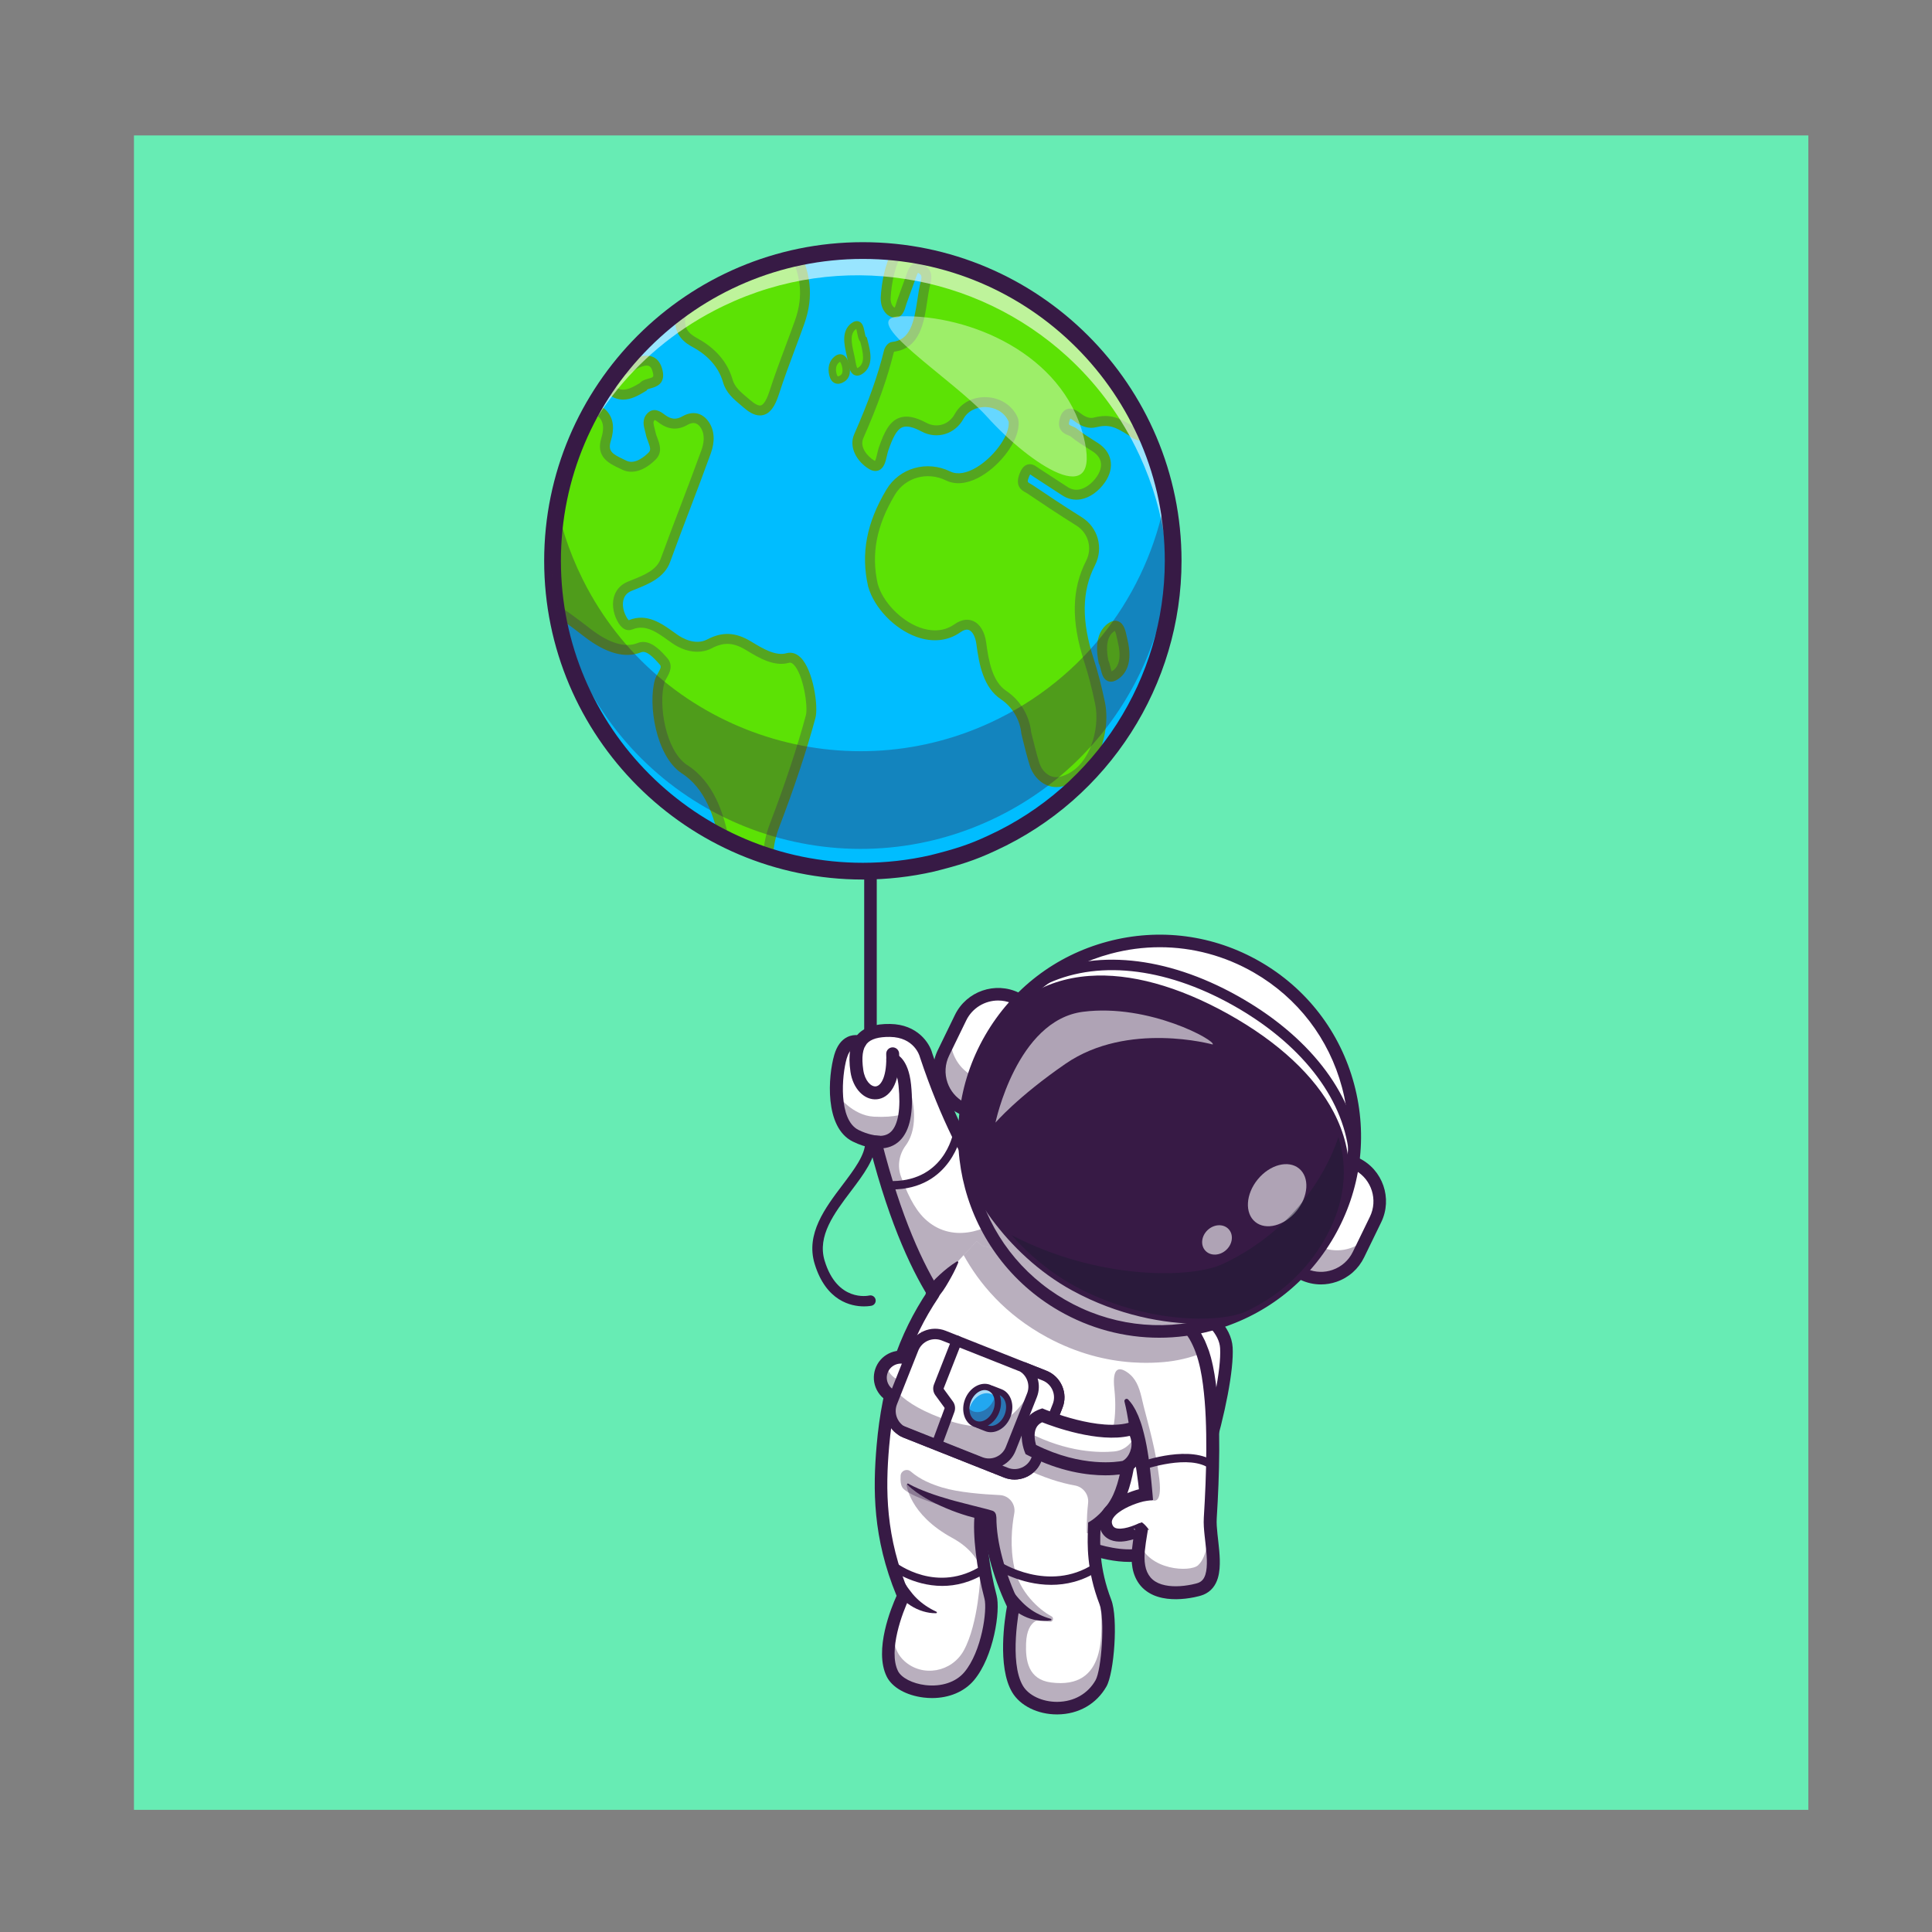 <svg width="375" height="375" viewBox="0 0 375 375" fill="none" xmlns="http://www.w3.org/2000/svg">
<rect x="0" y="0" width="375" height="375" fill="#808080" stroke="none"/>
<path d="M26 351.287L350.999 351.287L350.999 26.288L26 26.288L26 351.287Z" fill="#67ECB4"/>
<path d="M168.959 215.453C168.286 215.453 167.74 214.907 167.74 214.234V139.968C167.74 139.295 168.286 138.749 168.959 138.749C169.632 138.749 170.178 139.295 170.178 139.968V214.234C170.178 214.907 169.632 215.453 168.959 215.453Z" fill="#371A45"/>
<path d="M221.372 81.971C221.644 82.516 221.909 83.064 222.163 83.613C235.777 113.055 223.59 148.178 194.369 162.757C165.151 177.335 129.757 165.951 114.42 137.368C114.134 136.835 113.856 136.294 113.584 135.749C110.183 128.933 108.197 121.784 107.511 114.629C105.227 90.831 117.343 67.001 139.759 55.388C140.032 55.244 140.31 55.105 140.589 54.966C140.868 54.827 141.15 54.687 141.431 54.554C164.195 43.629 190.515 48.283 208.15 64.418C213.454 69.268 217.971 75.155 221.372 81.971Z" fill="#00BDFF"/>
<mask id="mask0_73_1917" style="mask-type:luminance" maskUnits="userSpaceOnUse" x="107" y="48" width="121" height="122">
<path d="M167.48 169.093C200.744 169.093 227.711 142.126 227.711 108.862C227.711 75.597 200.744 48.631 167.48 48.631C134.215 48.631 107.249 75.597 107.249 108.862C107.249 142.126 134.215 169.093 167.48 169.093Z" fill="white"/>
</mask>
<g mask="url(#mask0_73_1917)">
<path d="M199.203 142.317C198.923 139.345 197.264 136.558 194.795 134.914C191.626 132.804 190.905 128.182 190.466 124.865C190.112 122.191 188.429 120.111 185.82 121.955C179.827 126.193 171.135 119.746 169.43 113.564C167.941 106.949 169.512 101.163 172.871 95.539C175.203 91.635 180.107 90.46 184.045 92.388C188.686 94.659 195.921 87.632 196.676 83.042C196.762 82.519 196.818 81.811 196.633 81.394C194.755 77.174 188.322 76.902 186.171 80.818C184.779 83.353 181.9 84.275 179.329 82.905C174.603 80.385 173.115 82.489 171.507 87.128C170.989 88.623 170.982 91.327 169.129 90.178C167.307 89.049 165.746 86.795 166.693 84.65C169.001 79.418 171.149 73.864 172.528 68.226C172.618 67.858 172.986 67.359 173.24 67.333C179.107 66.718 178.492 59.153 179.642 54.936C180.048 53.45 179.738 52.77 178.779 52.182C177.8 51.582 177.345 52.263 176.966 53.308C176.331 55.061 175.707 56.822 175.061 58.568C174.73 59.464 174.61 60.827 173.612 60.679C172.444 60.507 171.844 59.084 171.912 57.791C172.108 54.089 173.089 49.955 175.343 46.96C177.05 44.692 180.345 43.053 182.961 44.794C186.211 46.956 188.743 46.737 192.3 44.91C193.794 44.142 195.401 43.312 196.982 42.835C199.652 42.03 201.56 39.881 202.234 37.166C202.951 34.459 205.13 32.508 207.847 31.992C209.56 31.666 210.666 30.719 211.166 28.654C212.055 24.979 214.956 22.205 218.454 21.024C223.654 19.269 227.948 19.559 231.717 23.442C232.746 24.502 233.818 24.09 234.823 23.873C237.453 23.308 240.261 22.876 242.757 22.254C244.649 21.782 247.365 22.678 248.588 24.194C249.412 25.216 250.37 25.33 251.315 25.195C252.614 25.009 254.012 24.984 255.24 24.842C258.204 24.5 259.466 25.109 261.026 27.78C261.644 30.399 259.902 33.898 257.449 34.534C256.737 34.719 255.875 34.84 255.057 34.853C252.762 34.891 252.382 36.334 253.15 39.233C254.8 45.454 252.737 54.614 246.101 56.922C244.492 57.481 243.6 58.113 244.352 60.669C244.745 62.007 244.968 63.588 244.309 64.971C242.797 68.141 241.983 71.718 242.961 75.126C243.729 77.805 241.156 79.828 238.744 78.412C236.124 76.875 233.567 75.122 231.131 73.271C229.248 71.84 228.174 72.29 227.376 74.805C226.688 76.973 225.549 79.174 225.023 81.269C224.353 83.938 222.114 85.783 219.663 83.736C216.864 81.954 215.361 81.275 212.473 82.003C211.451 82.261 210.303 81.864 209.314 81.113C208.309 80.35 207.144 79.504 206.616 81.572C206.118 83.519 207.728 83.397 208.452 83.989C209.765 85.064 211.199 85.914 212.574 86.79C214.99 88.328 215.26 90.766 213.689 93.051C212.156 95.279 209.271 97.117 206.6 95.272C204.801 94.13 203.033 92.932 201.241 91.787C200.392 91.244 199.592 90.282 198.816 92.24C197.993 94.315 199.185 94.469 199.972 95.001C203.105 97.119 206.251 99.208 209.456 101.211C212.213 102.935 213.136 106.436 211.674 109.293C208.656 115.187 209.218 121.562 211.368 128.184C212.247 130.893 212.906 133.57 213.498 136.37C214.706 141.924 212.096 150.212 205.959 151.709C203.516 152.255 201.5 150.553 200.797 148.31C200.191 146.376 199.706 144.312 199.203 142.317Z" fill="#5CE205"/>
<path d="M83.653 104.271C81.093 99.004 81.484 94.88 87.357 92.612C96.033 88.842 104.598 84.816 113.034 80.566C114.457 79.849 115.916 78.986 117.182 80.553C118.252 81.878 118.179 83.548 117.635 85.314C116.669 88.447 118.995 89.231 121.185 90.294C123.029 91.189 125.058 90.039 126.576 88.517C127.91 87.179 126.547 85.518 126.276 84.034C126.086 82.995 125.489 81.888 126.281 80.973C127.099 80.028 127.937 80.922 128.638 81.407C130.041 82.378 131.379 82.53 132.937 81.644C134.301 80.868 135.762 80.912 136.808 82.484C137.843 84.041 137.682 85.95 137.057 87.684C134.511 94.74 131.647 101.897 129.158 108.762C128.089 111.709 124.81 112.717 122.196 113.807C119.572 114.901 119.507 117.818 120.642 120.019C121.11 120.927 121.63 121.586 122.463 121.25C125.777 119.911 128.547 122.33 130.992 124.033C132.869 125.34 135.445 126.156 137.697 124.978C140.39 123.57 142.602 123.724 145.259 125.324C147.342 126.578 150.278 128.46 152.876 127.723C156.264 126.764 158.03 136.569 157.349 139.097C155.483 146.017 152.944 153.416 150.336 160.22C148.92 163.918 148.687 167.65 149.899 171.278C150.506 173.094 150.988 175.226 151.436 177.237C151.713 178.482 152.611 179.999 151.943 180.969C151.111 182.178 149.868 180.911 148.903 180.337C145.642 178.38 143.601 174.709 142.644 171.154C141.933 168.516 141.104 165.807 140.559 163.154C139.475 157.873 137.6 152.275 132.727 149.212C128.317 146.177 126.707 136.879 128.042 132.212C128.391 130.991 129.969 129.686 128.756 128.318C127.492 126.893 125.802 125.036 124.091 125.715C120.586 127.106 116.734 124.915 114.026 122.827C111.387 120.792 108.72 118.743 105.78 117.121C101.458 114.776 100.25 109.694 98.759 105.53C97.494 101.994 92.332 98.045 88.55 98.53C85.782 98.884 84.885 102.042 83.653 104.271Z" fill="#5CE205"/>
<path d="M142.327 50.436C143.414 49.84 144.571 49.203 145.594 48.661C147.784 47.504 151.572 44.248 153.567 47.742C156.422 52.743 157.034 57.405 155.209 62.533C153.655 66.898 151.764 71.588 150.279 76.206C149.034 80.077 147.49 80.564 144.969 78.376C143.517 77.116 141.843 75.962 141.268 73.941C140.324 70.626 137.898 68.142 134.946 66.538C133.31 65.65 131.557 64.327 132.119 61.282C132.604 58.651 133.178 55.345 135.813 54.006C137.954 52.918 140.157 51.648 142.332 50.456C142.33 50.449 142.328 50.442 142.327 50.436Z" fill="#5CE205"/>
<path d="M124.815 75.1C122.949 76.24 121.345 77.047 119.616 76.325C118.886 76.021 118.275 75.426 118.131 74.534C117.932 73.309 118.907 73.075 119.55 72.691C120.631 72.046 121.752 71.512 122.849 70.895C124.8 69.798 127.022 69.211 127.67 72.146C128.266 74.848 125.507 74.023 124.815 75.1Z" fill="#5CE205"/>
<path d="M214.19 128.44C213.753 126.155 213.567 123.179 215.73 121.731C217.348 120.647 217.575 123.027 217.896 124.346C218.45 126.613 218.675 129.596 216.421 131.057C214.614 132.228 214.819 129.62 214.19 128.44Z" fill="#5CE205"/>
<path d="M167.618 65.937C168.118 67.856 169.003 70.719 166.921 72.009C165.613 72.819 165.427 70.732 165.22 69.638C164.852 67.696 163.779 64.765 165.681 63.326C167.32 62.086 166.86 65.408 167.618 65.937Z" fill="#5CE205"/>
<path d="M164.119 70.865C164.417 72.136 164.267 73.142 163.21 73.628C162.491 73.958 161.941 73.729 161.682 72.744C161.358 71.513 161.597 70.428 162.446 69.757C163.356 69.037 163.806 69.845 164.119 70.865Z" fill="#5CE205"/>
</g>
<mask id="mask1_73_1917" style="mask-type:luminance" maskUnits="userSpaceOnUse" x="107" y="48" width="121" height="122">
<path d="M167.48 169.093C200.744 169.093 227.711 142.126 227.711 108.862C227.711 75.597 200.744 48.631 167.48 48.631C134.215 48.631 107.249 75.597 107.249 108.862C107.249 142.126 134.215 169.093 167.48 169.093Z" fill="white"/>
</mask>
<g mask="url(#mask1_73_1917)">
<path d="M205.044 152.774C202.501 152.774 200.571 150.812 199.878 148.598C199.373 146.988 198.95 145.288 198.541 143.643L198.244 142.407C197.99 139.709 196.501 137.207 194.261 135.716C190.891 133.472 190.042 129.004 189.511 124.992C189.334 123.652 188.787 122.597 188.117 122.305C187.657 122.103 187.071 122.25 186.376 122.742C184.008 124.416 181.005 124.731 177.92 123.629C173.605 122.087 169.643 117.962 168.501 113.82L168.49 113.775C167.064 107.442 168.194 101.491 172.043 95.045C174.574 90.808 179.915 89.294 184.468 91.523C185.98 92.263 187.755 91.666 188.978 91.035C192.125 89.411 195.278 85.603 195.725 82.886C195.837 82.201 195.78 81.851 195.752 81.783C194.887 79.84 192.941 79.078 191.408 79.015C189.508 78.93 187.826 79.804 187.015 81.281C185.366 84.286 181.865 85.349 178.875 83.754C177.216 82.87 176.003 82.598 175.17 82.926C174.029 83.374 173.245 85.055 172.417 87.443C172.318 87.729 172.235 88.09 172.148 88.473C171.892 89.591 171.603 90.858 170.575 91.288C169.986 91.533 169.329 91.436 168.621 90.997C166.365 89.598 164.675 86.835 165.811 84.261C168.57 78.007 170.407 72.839 171.592 67.997C171.74 67.393 172.334 66.459 173.139 66.375C176.636 66.008 177.389 62.727 178.072 58.132C178.257 56.888 178.431 55.714 178.712 54.683C179.042 53.473 178.753 53.296 178.275 53.003C178.24 52.981 178.21 52.965 178.186 52.953C178.123 53.043 178.016 53.235 177.871 53.635C177.654 54.235 177.438 54.836 177.222 55.436C176.806 56.594 176.39 57.751 175.964 58.902C175.903 59.068 175.85 59.252 175.797 59.438C175.568 60.228 175.094 61.872 173.471 61.632C171.713 61.372 170.86 59.433 170.95 57.74C171.089 55.111 171.744 50.14 174.573 46.38C176.597 43.691 180.411 41.94 183.495 43.992C186.258 45.831 188.369 45.846 191.86 44.053L191.932 44.016C193.401 43.261 195.064 42.407 196.704 41.913C198.977 41.227 200.695 39.366 201.3 36.934C202.105 33.889 204.544 31.638 207.667 31.045C209.103 30.772 209.845 30.014 210.229 28.428C211.161 24.579 214.12 21.47 218.145 20.112C224.149 18.085 228.681 18.93 232.408 22.771C232.922 23.301 233.35 23.227 234.269 23.012C234.387 22.984 234.504 22.956 234.621 22.931C235.689 22.702 236.796 22.492 237.867 22.289C239.435 21.992 241.057 21.685 242.524 21.319C244.773 20.758 247.893 21.797 249.337 23.589C249.82 24.187 250.319 24.364 251.178 24.241C251.947 24.131 252.735 24.076 253.497 24.023C254.073 23.982 254.617 23.945 255.129 23.885C258.489 23.498 260.124 24.326 261.857 27.294L261.93 27.419L261.963 27.559C262.726 30.793 260.61 34.71 257.69 35.467C256.876 35.678 255.946 35.802 255.072 35.816C254.669 35.823 254.145 35.888 253.941 36.158C253.735 36.43 253.592 37.141 254.081 38.986C255.728 45.197 253.981 55.201 246.417 57.831C245.201 58.254 244.697 58.429 245.276 60.398C245.861 62.389 245.829 64.02 245.178 65.385C243.517 68.868 243.082 72.056 243.886 74.86C244.355 76.492 243.872 78.106 242.627 79.072C241.388 80.033 239.714 80.098 238.256 79.243C235.755 77.776 233.162 76.024 230.548 74.037C229.675 73.374 229.322 73.413 229.235 73.441C229.126 73.475 228.738 73.696 228.294 75.097C227.984 76.073 227.587 77.052 227.204 77.998C226.708 79.224 226.238 80.383 225.957 81.503C225.464 83.467 224.29 84.926 222.816 85.405C221.6 85.801 220.282 85.485 219.096 84.516C216.488 82.859 215.248 82.296 212.709 82.937C211.458 83.252 210.045 82.877 208.732 81.88C208.508 81.71 208.012 81.334 207.76 81.254C207.712 81.328 207.63 81.49 207.549 81.809C207.391 82.426 207.404 82.432 208.104 82.723C208.411 82.85 208.758 82.995 209.062 83.244C210.104 84.097 211.26 84.824 212.378 85.527C212.617 85.677 212.855 85.827 213.091 85.977C214.426 86.827 215.274 87.975 215.543 89.298C215.826 90.69 215.459 92.176 214.482 93.597C213.272 95.356 211.532 96.594 209.827 96.907C208.508 97.151 207.202 96.859 206.052 96.065C205.136 95.483 204.197 94.866 203.258 94.249C202.414 93.695 201.571 93.141 200.722 92.598C200.594 92.516 200.467 92.426 200.34 92.336C200.229 92.257 200.079 92.15 199.965 92.083C199.905 92.171 199.817 92.328 199.711 92.594C199.337 93.537 199.429 93.587 200.023 93.914C200.191 94.006 200.357 94.099 200.511 94.203C203.079 95.939 206.474 98.21 209.966 100.394C213.138 102.377 214.241 106.391 212.531 109.732C209.967 114.739 209.889 120.508 212.284 127.886C213.076 130.329 213.762 132.961 214.44 136.17C215.687 141.901 213.151 150.946 206.187 152.644C205.794 152.732 205.412 152.774 205.044 152.774ZM200.155 142.152L200.411 143.178C200.813 144.795 201.229 146.467 201.716 148.022C202.23 149.664 203.712 151.225 205.748 150.769C211.477 149.371 213.612 141.428 212.556 136.574C211.882 133.385 211.233 130.89 210.451 128.481C207.888 120.584 208.004 114.348 210.816 108.854C212.066 106.411 211.262 103.477 208.945 102.028C205.427 99.828 202.013 97.544 199.432 95.799C199.326 95.728 199.21 95.665 199.094 95.602C198.335 95.184 196.92 94.406 197.92 91.884C198.165 91.267 198.588 90.417 199.428 90.169C200.269 89.921 200.955 90.41 201.457 90.767C201.557 90.838 201.658 90.91 201.759 90.975C202.615 91.522 203.465 92.081 204.316 92.64C205.246 93.251 206.177 93.863 207.116 94.459C207.877 94.984 208.662 95.164 209.478 95.013C210.691 94.79 211.968 93.852 212.895 92.505C213.568 91.526 213.831 90.549 213.655 89.682C213.49 88.873 212.953 88.173 212.056 87.603C211.823 87.454 211.588 87.306 211.352 87.158C210.184 86.423 208.977 85.664 207.842 84.735C207.756 84.665 207.548 84.578 207.364 84.502C206.633 84.198 205.112 83.565 205.682 81.333C205.781 80.946 206.081 79.769 207.113 79.409C208.174 79.038 209.169 79.795 209.896 80.346C210.722 80.973 211.574 81.236 212.237 81.07C215.483 80.249 217.229 81.046 220.18 82.923L220.28 82.996C220.971 83.573 221.623 83.768 222.219 83.573C223.034 83.308 223.767 82.312 224.088 81.034C224.402 79.784 224.919 78.508 225.418 77.275C225.788 76.363 226.17 75.42 226.457 74.514C226.792 73.457 227.385 72.006 228.653 71.605C229.544 71.322 230.545 71.616 231.713 72.504C234.266 74.444 236.796 76.153 239.231 77.582C240.006 78.036 240.834 78.025 241.446 77.55C242.064 77.07 242.284 76.263 242.034 75.391C241.096 72.122 241.569 68.476 243.439 64.556C243.876 63.639 243.872 62.456 243.427 60.941C242.518 57.847 243.711 56.733 245.784 56.012C251.621 53.982 253.86 45.67 252.219 39.48C251.831 38.018 251.502 36.188 252.404 34.995C252.944 34.282 253.831 33.91 255.04 33.89C255.756 33.878 256.545 33.773 257.207 33.602C259.056 33.122 260.541 30.3 260.117 28.136C258.799 25.918 257.923 25.502 255.35 25.799C254.795 25.863 254.203 25.905 253.63 25.945C252.903 25.995 252.15 26.048 251.451 26.148C249.927 26.366 248.745 25.924 247.837 24.798C246.847 23.57 244.537 22.803 242.99 23.188C241.47 23.567 239.82 23.88 238.225 24.182C237.166 24.383 236.07 24.59 235.026 24.815C234.921 24.837 234.816 24.862 234.709 24.887C233.758 25.11 232.321 25.448 231.026 24.113C227.789 20.779 224.122 20.128 218.761 21.937C215.366 23.083 212.876 25.679 212.102 28.881C211.541 31.196 210.208 32.523 208.027 32.938C205.638 33.391 203.776 35.106 203.165 37.413C202.399 40.497 200.19 42.874 197.26 43.757C195.788 44.201 194.276 44.978 192.813 45.729L192.74 45.766C189.333 47.517 186.276 48.157 182.427 45.596C180.197 44.111 177.392 45.838 176.112 47.539C173.591 50.889 173.001 55.432 172.874 57.842C172.827 58.718 173.191 59.551 173.667 59.706C173.766 59.526 173.876 59.145 173.946 58.903C174.013 58.671 174.081 58.441 174.157 58.234C174.581 57.088 174.995 55.937 175.409 54.785C175.625 54.182 175.842 53.581 176.06 52.979C176.34 52.206 176.738 51.376 177.561 51.088C178.1 50.9 178.679 50.991 179.282 51.36C180.683 52.22 181.069 53.365 180.571 55.19C180.32 56.11 180.154 57.23 179.978 58.415C179.369 62.509 178.615 67.59 173.567 68.263C173.521 68.328 173.475 68.409 173.463 68.456C172.251 73.41 170.379 78.679 167.573 85.038C166.8 86.791 168.383 88.583 169.636 89.359C169.726 89.415 169.793 89.447 169.84 89.466C170.007 89.196 170.175 88.459 170.27 88.044C170.365 87.628 170.463 87.197 170.597 86.812C171.628 83.838 172.635 81.852 174.467 81.133C175.877 80.58 177.565 80.873 179.781 82.054C181.848 83.156 184.18 82.441 185.327 80.354C186.493 78.23 188.85 76.979 191.489 77.09C194.18 77.202 196.489 78.701 197.513 81.002C197.743 81.522 197.78 82.26 197.626 83.198C197.077 86.538 193.594 90.821 189.862 92.746C187.545 93.942 185.387 94.117 183.621 93.253C179.977 91.468 175.71 92.664 173.698 96.033C170.121 102.02 169.062 107.517 170.364 113.329C171.345 116.847 174.868 120.492 178.569 121.814C180.321 122.44 182.905 122.837 185.264 121.169C186.863 120.038 188.118 120.203 188.889 120.539C190.222 121.122 191.145 122.652 191.421 124.739C191.897 128.332 192.63 132.315 195.329 134.112C198.026 135.908 199.826 138.91 200.155 142.152Z" fill="#54A520"/>
<path d="M151.092 182.437C150.272 182.437 149.529 181.923 148.917 181.5C148.742 181.379 148.572 181.261 148.411 181.165C145.325 179.312 142.885 175.756 141.713 171.404C141.523 170.697 141.324 169.984 141.124 169.269C140.582 167.327 140.02 165.319 139.615 163.347C138.664 158.713 136.962 153.011 132.214 150.027C127.305 146.649 125.746 136.736 127.116 131.946C127.251 131.475 127.495 131.047 127.731 130.633C128.321 129.6 128.37 129.333 128.035 128.957C126.784 127.545 125.475 126.199 124.446 126.61C121.339 127.843 117.635 126.827 113.438 123.59C110.877 121.615 108.229 119.572 105.314 117.964C101.221 115.743 99.729 111.351 98.413 107.477C98.226 106.926 98.041 106.382 97.852 105.854C96.749 102.77 92.008 99.058 88.673 99.484C86.963 99.703 86.117 101.452 85.221 103.303C84.989 103.782 84.749 104.278 84.495 104.737L83.597 106.361L82.786 104.692C81.141 101.306 80.769 98.573 81.65 96.335C82.437 94.338 84.24 92.783 87.01 91.713C95.483 88.03 104.105 83.985 112.6 79.705L112.819 79.594C114.181 78.902 116.24 77.854 117.932 79.948C119.083 81.374 119.287 83.222 118.555 85.597C117.939 87.596 118.879 88.136 121.065 89.169C121.245 89.254 121.425 89.34 121.605 89.427C123.25 90.225 125.152 88.581 125.893 87.837C126.338 87.391 126.261 86.929 125.784 85.674C125.606 85.203 125.421 84.716 125.328 84.207C125.292 84.011 125.235 83.798 125.175 83.573C124.935 82.672 124.605 81.437 125.552 80.342C126.842 78.852 128.343 79.984 128.908 80.41C129.003 80.481 129.095 80.552 129.186 80.614C130.343 81.415 131.292 81.471 132.461 80.806C134.454 79.672 136.379 80.1 137.61 81.951C138.687 83.57 138.809 85.665 137.963 88.01C136.649 91.651 135.234 95.362 133.866 98.951C132.589 102.302 131.269 105.767 130.064 109.09C128.965 112.118 125.9 113.351 123.437 114.342C123.142 114.461 122.85 114.578 122.566 114.696C121.832 115.002 121.335 115.501 121.088 116.178C120.739 117.133 120.893 118.404 121.498 119.577C121.827 120.215 122.008 120.35 122.054 120.375C122.058 120.372 122.076 120.367 122.102 120.357C125.561 118.959 128.452 121.032 130.775 122.697C131.034 122.883 131.29 123.066 131.542 123.242C132.286 123.76 134.897 125.355 137.25 124.124C140.208 122.578 142.752 122.69 145.756 124.498L146.042 124.67C147.937 125.816 150.534 127.384 152.613 126.796C153.304 126.601 154.349 126.587 155.406 127.63C157.866 130.06 158.869 137.156 158.279 139.347C156.59 145.61 154.155 152.947 151.236 160.565C149.853 164.173 149.711 167.675 150.813 170.972C151.457 172.9 151.966 175.189 152.376 177.027C152.441 177.321 152.554 177.654 152.674 178.006C153.039 179.079 153.493 180.414 152.737 181.514C152.311 182.132 151.796 182.34 151.438 182.406C151.322 182.427 151.206 182.437 151.092 182.437ZM124.836 124.605C126.751 124.605 128.415 126.481 129.477 127.678C130.791 129.16 129.922 130.68 129.404 131.589C129.216 131.918 129.039 132.228 128.968 132.476C127.744 136.759 129.185 145.605 133.273 148.418C138.605 151.768 140.474 157.95 141.503 162.959C141.894 164.865 142.446 166.841 142.979 168.751C143.181 169.472 143.382 170.19 143.574 170.903C144.617 174.778 146.74 177.915 149.399 179.511C149.592 179.626 149.8 179.769 150.013 179.916C150.314 180.124 150.87 180.509 151.083 180.511C151.084 180.504 151.111 180.478 151.149 180.423C151.358 180.119 151.077 179.291 150.85 178.627C150.719 178.241 150.583 177.842 150.495 177.446C150.096 175.651 149.598 173.416 148.986 171.583C147.738 167.851 147.89 163.912 149.437 159.875C152.333 152.318 154.747 145.046 156.418 138.846C156.882 137.125 155.9 130.826 154.052 129.001C153.572 128.527 153.268 128.613 153.138 128.65C150.253 129.466 147.243 127.648 145.045 126.319L144.762 126.148C142.345 124.694 140.49 124.604 138.143 125.832C135.907 127.001 133.028 126.624 130.441 124.823C130.182 124.643 129.919 124.454 129.653 124.263C127.513 122.729 125.3 121.142 122.824 122.143C121.631 122.624 120.61 122.058 119.786 120.461C118.938 118.817 118.748 116.97 119.278 115.518C119.711 114.332 120.591 113.433 121.825 112.918C122.116 112.797 122.415 112.677 122.718 112.555C125.043 111.619 127.448 110.652 128.253 108.433C129.463 105.095 130.786 101.623 132.066 98.265C133.431 94.684 134.843 90.981 136.15 87.357C136.59 86.137 136.922 84.395 136.006 83.018C135.589 82.391 134.868 81.653 133.413 82.481C131.598 83.513 129.856 83.421 128.089 82.198C127.978 82.122 127.864 82.036 127.747 81.948C127.567 81.812 127.24 81.565 127.088 81.525C127.071 81.538 127.045 81.562 127.009 81.603C126.755 81.897 126.818 82.259 127.037 83.076C127.104 83.328 127.173 83.589 127.223 83.861C127.285 84.197 127.431 84.583 127.586 84.991C128.035 86.176 128.651 87.799 127.257 89.197C125.073 91.388 122.707 92.103 120.764 91.16C120.59 91.076 120.415 90.993 120.242 90.911C118.274 89.981 115.58 88.708 116.714 85.03C117.25 83.29 117.161 82.06 116.433 81.159C115.811 80.388 115.289 80.5 113.692 81.312L113.467 81.426C104.94 85.722 96.284 89.783 87.741 93.496C85.425 94.39 84.032 95.545 83.443 97.041C82.924 98.358 83.015 99.984 83.724 101.977C84.668 100.058 85.901 97.897 88.428 97.574C92.732 97.025 98.298 101.382 99.666 105.205C99.859 105.743 100.047 106.296 100.237 106.857C101.498 110.57 102.802 114.409 106.239 116.274C109.289 117.957 111.996 120.045 114.615 122.064C118.236 124.857 121.306 125.784 123.736 124.819C124.11 124.671 124.477 124.605 124.836 124.605Z" fill="#54A520"/>
<path d="M147.504 80.638C146.267 80.638 145.131 79.792 144.338 79.104C144.137 78.93 143.933 78.758 143.728 78.586C142.41 77.48 140.917 76.226 140.342 74.205C139.328 70.647 136.598 68.532 134.486 67.385C133.374 66.781 130.42 65.176 131.172 61.107L131.193 60.991C131.684 58.329 132.356 54.683 135.377 53.148C136.868 52.39 138.423 51.524 139.927 50.687C140.352 50.45 140.778 50.213 141.203 49.978L141.203 49.976L142.248 49.38C143.224 48.845 144.236 48.29 145.144 47.81C145.478 47.633 145.873 47.391 146.291 47.135C147.977 46.102 150.074 44.816 152.039 45.319C153.013 45.569 153.809 46.224 154.403 47.265C157.456 52.61 158 57.565 156.116 62.856C155.55 64.447 154.954 66.041 154.323 67.73C153.247 70.606 152.135 73.58 151.196 76.501C150.412 78.937 149.492 80.183 148.211 80.541C147.973 80.608 147.737 80.638 147.504 80.638ZM143.456 50.915L143.461 50.935L142.795 51.3C142.153 51.652 141.509 52.011 140.864 52.37C139.344 53.216 137.773 54.091 136.249 54.865C134.078 55.969 133.551 58.822 133.088 61.34L133.066 61.457C132.652 63.7 133.654 64.74 135.405 65.692C137.842 67.016 140.998 69.476 142.194 73.677C142.608 75.13 143.754 76.092 144.967 77.111C145.18 77.29 145.392 77.468 145.6 77.649C146.525 78.451 147.248 78.809 147.693 78.686C148.011 78.597 148.652 78.118 149.362 75.911C150.315 72.947 151.435 69.952 152.518 67.055C153.147 65.374 153.74 63.786 154.301 62.21C156.006 57.423 155.521 53.108 152.73 48.22C152.4 47.641 152.017 47.302 151.56 47.185C150.383 46.884 148.673 47.934 147.298 48.778C146.853 49.05 146.433 49.307 146.045 49.513C145.232 49.943 144.335 50.433 143.456 50.915Z" fill="#54A520"/>
<path d="M120.96 77.565C120.402 77.565 119.832 77.459 119.245 77.214C118.116 76.743 117.363 75.822 117.18 74.688C116.903 72.977 118.161 72.331 118.766 72.02C118.867 71.968 118.966 71.918 119.056 71.864C119.707 71.475 120.373 71.126 121.016 70.787C121.471 70.548 121.926 70.309 122.377 70.055C124.196 69.033 125.628 68.782 126.755 69.286C127.691 69.705 128.315 70.597 128.611 71.939C129.191 74.567 127.278 75.099 126.358 75.355C126.114 75.423 125.705 75.537 125.62 75.628L125.5 75.814L125.317 75.922C123.886 76.796 122.466 77.565 120.96 77.565ZM125.521 70.963C125.096 70.963 124.407 71.124 123.321 71.735C122.854 71.997 122.383 72.245 121.912 72.493C121.263 72.834 120.65 73.156 120.044 73.518C119.919 73.593 119.784 73.663 119.647 73.734C119.028 74.051 119.034 74.088 119.081 74.38C119.179 74.981 119.628 75.287 119.987 75.436C121.174 75.932 122.336 75.472 124.159 74.371C124.615 73.841 125.288 73.653 125.842 73.499C126.815 73.228 126.916 73.2 126.73 72.354C126.572 71.641 126.316 71.2 125.969 71.045C125.872 71.001 125.727 70.963 125.521 70.963Z" fill="#54A520"/>
<path d="M215.633 132.316C215.429 132.316 215.233 132.279 215.045 132.204C214.128 131.841 213.878 130.819 213.657 129.918C213.562 129.529 213.463 129.127 213.339 128.894L213.27 128.765L213.243 128.621C212.975 127.221 212.161 122.962 215.194 120.93C216.029 120.37 216.688 120.449 217.094 120.614C218.176 121.054 218.474 122.456 218.713 123.583C218.753 123.772 218.792 123.954 218.832 124.118C219.968 128.774 218.432 130.901 216.944 131.865C216.48 132.166 216.042 132.316 215.633 132.316ZM215.111 128.131C215.304 128.544 215.418 129.008 215.528 129.459C215.59 129.712 215.684 130.094 215.775 130.321C215.81 130.302 215.85 130.279 215.897 130.249C217.3 129.34 217.657 127.431 216.96 124.574C216.916 124.393 216.873 124.192 216.829 123.983C216.742 123.572 216.571 122.767 216.385 122.459C216.353 122.475 216.314 122.499 216.266 122.531C214.957 123.407 214.579 125.24 215.111 128.131Z" fill="#54A520"/>
<path d="M166.383 72.914C166.168 72.914 165.988 72.863 165.848 72.799C164.959 72.399 164.745 71.144 164.572 70.135C164.55 70.007 164.53 69.885 164.509 69.773C164.453 69.482 164.382 69.168 164.307 68.84C163.867 66.902 163.263 64.249 165.244 62.75C165.774 62.349 166.271 62.233 166.721 62.405C167.475 62.693 167.648 63.577 167.816 64.432C167.874 64.729 167.97 65.219 168.062 65.366L168.249 65.497L168.394 66.05C168.927 68.068 169.732 71.117 167.299 72.623C166.95 72.84 166.641 72.914 166.383 72.914ZM166.191 63.849C166.169 63.863 166.144 63.881 166.116 63.902C164.97 64.77 165.242 66.434 165.716 68.519C165.795 68.866 165.87 69.197 165.928 69.504C165.951 69.624 165.973 69.754 165.997 69.891C166.065 70.294 166.221 71.207 166.423 71.456C166.449 71.445 166.488 71.427 166.539 71.395C167.947 70.523 167.579 68.625 166.997 66.418L166.97 66.316C166.636 65.925 166.519 65.331 166.398 64.709C166.348 64.456 166.273 64.072 166.191 63.849Z" fill="#54A520"/>
<path d="M162.646 74.491C162.377 74.491 162.16 74.426 161.999 74.35C161.513 74.12 161.171 73.642 160.984 72.928C160.577 71.384 160.947 70.021 161.999 69.19C162.62 68.698 163.141 68.717 163.467 68.818C164.231 69.056 164.586 69.924 164.81 70.653L164.823 70.701C165.242 72.486 164.801 73.692 163.513 74.284C163.182 74.436 162.892 74.491 162.646 74.491ZM163.049 70.221C163.017 70.237 162.965 70.267 162.895 70.323C162.14 70.92 162.199 71.869 162.381 72.56C162.472 72.909 162.582 73.027 162.616 73.043C162.63 73.05 162.722 73.058 162.909 72.971C163.211 72.832 163.772 72.575 163.422 71.054C163.249 70.498 163.112 70.292 163.049 70.221Z" fill="#54A520"/>
</g>
<g opacity="0.4">
<path d="M174.852 61.391C188.214 61.056 206.242 68.7 210.295 84.626C214.14 99.731 199.76 89.975 191.631 80.942C184.928 73.493 165.676 61.621 174.852 61.391Z" fill="white"/>
</g>
<g opacity="0.6">
<path d="M138.796 60.205C139.068 60.061 139.347 59.922 139.626 59.783C139.904 59.643 140.186 59.503 140.468 59.37C163.231 48.445 189.551 53.099 207.187 69.234C212.491 74.085 217.008 79.971 220.409 86.787C220.68 87.332 220.946 87.88 221.2 88.429C226.377 99.627 227.819 111.646 226.015 123.045C229.119 110.262 228.076 96.402 222.163 83.613C221.909 83.063 221.644 82.516 221.372 81.971C217.971 75.155 213.454 69.268 208.15 64.418C190.515 48.283 164.195 43.629 141.431 54.554C141.15 54.687 140.868 54.827 140.589 54.967C140.31 55.105 140.032 55.244 139.759 55.388C122.137 64.517 110.886 81.197 107.986 99.476C111.964 83.117 122.735 68.524 138.796 60.205Z" fill="white"/>
</g>
<path d="M167.479 170.718C133.372 170.718 105.623 142.969 105.623 108.862C105.623 74.755 133.372 47.006 167.479 47.006C201.586 47.006 229.335 74.755 229.335 108.862C229.335 132.953 215.186 155.024 193.29 165.09C189.169 167.03 186.152 167.948 181.341 169.157L181.307 169.165C176.802 170.196 172.15 170.718 167.479 170.718ZM167.479 50.256C135.164 50.256 108.873 76.547 108.873 108.862C108.873 141.177 135.164 167.468 167.479 167.468C171.9 167.468 176.303 166.974 180.565 166.001C185.253 164.822 188.009 163.984 191.919 162.143C212.679 152.6 226.085 131.688 226.085 108.862C226.085 76.547 199.794 50.256 167.479 50.256Z" fill="#371A45"/>
<g opacity="0.35">
<path d="M193.887 158.424C164.67 172.999 129.276 161.617 113.937 133.034C113.651 132.501 113.375 131.96 113.103 131.416C109.703 124.6 107.716 117.449 107.029 110.297C106.539 105.189 106.71 100.077 107.512 95.091C108.454 100.983 110.297 106.832 113.103 112.455C113.375 112.999 113.651 113.54 113.937 114.073C129.276 142.656 164.67 154.042 193.887 139.463C211.974 130.442 223.532 113.55 226.485 95.008C230.545 120.312 218.031 146.378 193.887 158.424Z" fill="#371A45"/>
</g>
<path d="M212.535 245.525C212.535 245.525 237.162 251.942 238.04 261.604C238.806 270.028 229.572 298.434 224.148 301.554C220.192 303.83 208.265 299.656 208.265 299.656" fill="white"/>
<g opacity="0.35">
<path d="M238.081 263.181C237.797 273.097 229.27 298.606 224.148 301.553C220.192 303.83 208.266 299.655 208.266 299.655L210.16 288.607C210.16 288.607 222.086 292.781 226.043 290.505C229.742 288.376 235.217 274.473 238.081 263.181Z" fill="#371A45"/>
</g>
<path d="M219.229 303.167C213.452 303.167 207.763 300.35 207.423 300.179C206.822 299.877 206.58 299.144 206.882 298.543C207.184 297.942 207.916 297.7 208.518 298.001C208.625 298.055 219.294 303.326 225.048 299.077C229.788 295.575 237.303 269.898 236.823 261.675C236.505 256.228 226.248 251.671 222.323 250.374C221.684 250.163 221.337 249.474 221.548 248.835C221.758 248.196 222.448 247.848 223.086 248.059C223.727 248.271 238.777 253.323 239.257 261.533C239.758 270.119 232.393 296.681 226.497 301.037C224.362 302.615 221.786 303.166 219.229 303.167Z" fill="#371A45"/>
<path d="M184.184 248.659C184.184 248.659 185.259 257.373 181.482 251.397C178.034 245.939 173.743 236.839 169.955 222C169.923 221.879 169.891 221.755 169.859 221.634C169.859 221.634 168.153 221.485 166.061 220.439C161.128 217.974 162.184 208.367 163.138 205.1C164.259 201.252 166.909 202.291 166.909 202.291C167.838 200.77 169.671 199.961 172.76 200.007C178.559 200.092 179.74 204.781 179.74 204.781C185.056 220.78 191.533 230.639 195.388 235.551C197.427 238.158 198.732 239.371 198.732 239.371L184.184 248.659Z" fill="white"/>
<g opacity="0.35">
<path d="M184.185 248.659C184.185 248.659 185.26 257.373 181.483 251.397C178.035 245.939 173.744 236.838 169.956 221.999C171.226 221.691 173.095 221.109 174.081 220.23C176.549 218.024 176.996 212.941 176.996 212.941C178.017 217.843 176.996 220.712 175.804 222.329C174.52 224.067 174.127 226.312 174.875 228.341C175.964 231.288 177.337 234.494 179.511 236.565C184.504 241.321 191.466 239.19 195.389 235.551C197.428 238.158 198.733 239.371 198.733 239.371L184.185 248.659Z" fill="#371A45"/>
</g>
<g opacity="0.35">
<path d="M168.137 221.263C168.137 221.263 172.64 222.909 175.639 216.102C175.639 216.102 173.907 216.966 169.638 216.747C165.398 216.529 162.522 212.494 162.522 212.494C162.522 212.494 162.228 219.83 168.137 221.263Z" fill="#371A45"/>
</g>
<path d="M198.116 239.502C197.823 239.502 197.528 239.399 197.29 239.191C196.862 238.815 186.703 229.709 178.55 205.178L178.524 205.089C178.485 204.945 177.459 201.333 172.742 201.263C170.556 201.234 169.049 201.666 168.265 202.56C167.428 203.512 167.198 205.187 167.561 207.679C167.864 209.759 169.046 210.953 169.981 210.866C171.083 210.763 172.188 208.757 172.013 204.598C171.983 203.905 172.521 203.319 173.214 203.29C173.901 203.261 174.493 203.799 174.522 204.492C174.785 210.713 172.47 213.156 170.216 213.367C167.763 213.6 165.551 211.307 165.075 208.041C164.593 204.731 165.007 202.463 166.377 200.903C167.687 199.41 169.778 198.701 172.78 198.751C178.085 198.83 180.431 202.469 180.947 204.426C188.855 228.198 198.848 237.215 198.948 237.303C199.467 237.762 199.518 238.555 199.06 239.075C198.812 239.357 198.465 239.502 198.116 239.502Z" fill="#371A45"/>
<path d="M188.026 260.24C187.813 260.24 187.597 260.185 187.399 260.07C186.967 259.819 176.812 253.613 168.847 222.739C168.065 222.575 166.85 222.238 165.5 221.563C159.969 218.797 160.734 208.859 161.932 204.75C162.432 203.032 163.284 201.867 164.463 201.288C165.899 200.582 167.223 201.065 167.369 201.122C168.015 201.376 168.333 202.105 168.08 202.75C167.83 203.389 167.116 203.707 166.474 203.47C166.429 203.455 165.991 203.324 165.544 203.556C165.045 203.817 164.629 204.473 164.344 205.453C163.391 208.721 162.694 217.351 166.624 219.316C168.451 220.229 169.961 220.382 169.976 220.384L170.857 220.468L171.079 221.326C178.749 251.613 188.572 257.845 188.671 257.904C189.261 258.261 189.458 259.029 189.106 259.622C188.871 260.018 188.454 260.24 188.026 260.24Z" fill="#371A45"/>
<path d="M170.735 222.911C170.404 222.911 170.062 222.888 169.708 222.843C169.04 222.759 168.568 222.149 168.652 221.481C168.737 220.813 169.347 220.343 170.015 220.425C171.295 220.588 172.256 220.335 172.955 219.653C174.344 218.296 174.861 215.141 174.412 210.769C174.078 207.52 172.977 206.814 172.966 206.812C172.312 206.654 171.909 205.995 172.067 205.341C172.225 204.687 172.883 204.284 173.538 204.442C173.996 204.553 176.306 205.365 176.837 210.519C177.379 215.795 176.646 219.455 174.658 221.397C173.627 222.403 172.31 222.911 170.735 222.911Z" fill="#371A45"/>
<path d="M222.12 274.321C221.527 275.551 221.078 276.821 220.703 278.12C219.521 282.177 219.053 286.499 217.198 290.599C216.738 291.615 216.178 292.495 215.601 293.235C215.42 293.467 215.24 293.684 215.059 293.89C213.694 295.44 212.413 296.213 212.413 296.213C212.405 296.618 212.376 297.133 212.357 297.748C212.276 300.273 212.306 304.503 214.128 309.778C214.261 310.168 214.4 310.562 214.559 310.959C215.781 314.129 215.041 324.388 213.705 326.729C209.865 333.48 200.243 332.453 197.504 327.845C195.027 323.663 196.065 315.55 196.532 312.697C196.639 312.045 196.716 311.67 196.716 311.67C194.176 306.354 191.994 299.217 191.994 293.868C191.994 293.868 191.309 293.982 190.381 293.993L190.385 294.17C190.02 297.479 190.635 303.13 191.839 308.294C191.971 308.865 192.111 309.432 192.259 309.988C192.969 312.667 191.651 321.141 188.11 325.353C184.006 330.241 175.013 328.533 173.209 324.885C171.037 320.505 173.875 313.15 174.961 310.643C175.204 310.087 175.359 309.774 175.359 309.774C170.831 299.058 170.566 289.893 171.368 280.631C172.635 266.113 178.41 254.683 184.344 246.813C184.716 246.319 185.106 245.837 185.504 245.362C186.008 244.762 186.531 244.177 187.042 243.617C187.952 242.631 188.839 241.718 189.593 240.916L190.628 241.792L192.31 242.182L220.22 248.683L220.463 251.959L220.57 253.428L220.802 256.582L221.391 264.508L221.74 269.249L222.031 273.144L222.12 274.321Z" fill="white"/>
<g opacity="0.35">
<path d="M188.111 325.354C184.008 330.242 175.014 328.536 173.208 324.886C171.038 320.506 173.875 313.151 174.964 310.643C175.099 310.71 175.17 310.732 175.17 310.732C175.17 310.732 171.063 318.329 175.535 322.4C179.06 325.613 184.749 324.595 187.083 320.329C189.927 315.122 190.296 305.77 190.296 305.77L191.839 308.295C191.973 308.866 192.112 309.434 192.261 309.99C192.97 312.668 191.651 321.141 188.111 325.354Z" fill="#371A45"/>
</g>
<g opacity="0.3">
<path d="M203.507 314.353L203.294 314.303C203.393 314.321 203.468 314.339 203.507 314.353Z" fill="#293856"/>
</g>
<g opacity="0.3">
<path d="M203.549 314.364L203.507 314.353C203.535 314.36 203.549 314.364 203.549 314.364Z" fill="#293856"/>
</g>
<g opacity="0.35">
<path d="M213.707 326.73C209.866 333.483 200.244 332.455 197.506 327.848C195.027 323.663 196.066 315.552 196.535 312.697L203.277 314.3C202.347 314.122 199.343 313.945 199.159 318.985C199.035 322.294 199.567 325.979 203.989 326.564C214.856 327.993 214.041 317.006 213.551 310.774C213.455 309.529 213.689 309.317 214.129 309.778C214.26 310.168 214.402 310.561 214.558 310.962C215.782 314.129 215.041 324.39 213.707 326.73Z" fill="#371A45"/>
</g>
<g opacity="0.35">
<path d="M194.766 308.658C194.766 308.658 197.25 313.748 203.739 314.784C204.37 314.885 204.657 314.027 204.093 313.726C201.569 312.376 197.886 308.965 196.88 304.308C196.018 300.315 196.38 296.415 196.868 293.747C197.196 291.951 195.877 290.278 194.052 290.195C190.774 290.046 186.018 289.67 182.893 288.721C180.795 288.083 178.627 287.211 176.78 285.614C176.029 284.965 174.867 285.45 174.806 286.441C174.746 287.407 174.824 288.401 175.286 288.902C177.043 290.805 185.28 293.177 192.006 294.578C192.006 294.578 192.139 297.637 193.118 301.71C194.225 306.318 194.766 308.658 194.766 308.658Z" fill="#371A45"/>
</g>
<g opacity="0.35">
<path d="M190.384 294.173C190.384 294.173 180.657 292.639 175.94 288.085C175.94 288.085 176.405 293.914 184.805 298.493C188.559 300.539 190.245 303.118 191.378 306.666C191.378 306.666 189.779 298.669 190.384 294.173Z" fill="#371A45"/>
</g>
<path d="M180.923 329.592C180.388 329.592 179.845 329.56 179.296 329.494C175.907 329.087 173.155 327.529 172.115 325.428C169.569 320.284 173.045 311.909 174.028 309.746C169.38 298.475 169.416 289.044 170.157 280.526C171.195 268.604 174.366 259.054 180.138 250.474C180.513 249.916 181.271 249.767 181.829 250.143C182.388 250.519 182.536 251.276 182.161 251.835C176.628 260.059 173.586 269.243 172.585 280.737C171.86 289.069 171.831 298.295 176.483 309.3L176.699 309.812L176.454 310.311C175.195 312.881 172.352 320.411 174.3 324.346C174.948 325.656 177.122 326.778 179.587 327.074C182.71 327.45 185.547 326.513 187.178 324.57C190.554 320.552 191.662 312.483 191.084 310.302C189.547 304.496 188.761 297.809 189.171 294.042C189.244 293.373 189.85 292.893 190.515 292.962C191.184 293.035 191.668 293.637 191.595 294.306C191.219 297.753 191.995 304.218 193.441 309.678C194.214 312.6 192.89 321.56 189.045 326.138C187.184 328.354 184.224 329.592 180.923 329.592Z" fill="#371A45"/>
<path d="M185.992 245.075C185.733 245.745 185.424 246.372 185.111 246.991C184.791 247.605 184.46 248.208 184.117 248.795C183.773 249.382 183.435 249.969 183.051 250.512C182.668 251.058 182.269 251.582 181.795 252.044L181.779 252.059C181.29 252.537 180.507 252.527 180.03 252.038C179.662 251.661 179.585 251.107 179.791 250.656C180.093 250.002 180.505 249.435 180.948 248.901C181.391 248.366 181.897 247.888 182.405 247.416C182.914 246.946 183.446 246.497 183.993 246.065C184.547 245.638 185.111 245.223 185.725 244.852C185.812 244.799 185.925 244.827 185.978 244.914C186.008 244.964 186.011 245.024 185.992 245.075Z" fill="#371A45"/>
<path d="M219.569 272.336L218.629 274.95L218.7 273.751C218.934 273.269 219.218 272.794 219.569 272.336Z" fill="white"/>
<path d="M205.152 332.767C201.417 332.767 198.014 331.088 196.459 328.469C193.519 323.516 195.056 313.951 195.445 311.835C192.594 305.764 190.964 299.495 190.964 294.578C190.964 293.905 191.51 293.359 192.183 293.359C192.856 293.359 193.401 293.905 193.401 294.578C193.401 299.241 195.011 305.281 197.816 311.147L197.992 311.516L197.911 311.917C197.889 312.022 195.787 322.562 198.555 327.224C199.662 329.088 202.306 330.329 205.154 330.33C205.184 330.33 205.214 330.33 205.244 330.329C208.446 330.3 211.145 328.768 212.648 326.128C213.799 324.107 214.511 314.222 213.422 311.401C210.858 304.76 211.067 299.485 211.167 296.95C211.178 296.665 211.189 296.411 211.193 296.192L211.207 295.522L211.781 295.175C211.806 295.159 214.584 293.428 216.089 290.099C217.271 287.484 217.756 284.302 218.224 281.226C218.8 277.446 219.343 273.876 221.1 271.203C221.469 270.641 222.224 270.484 222.787 270.854C223.35 271.223 223.506 271.979 223.137 272.541C221.673 274.77 221.168 278.084 220.634 281.593C220.14 284.832 219.63 288.182 218.31 291.103C216.915 294.191 214.659 296.104 213.61 296.874C213.607 296.93 213.605 296.988 213.603 297.047C213.502 299.6 213.314 304.353 215.696 310.523C217.066 314.071 216.251 324.726 214.767 327.333C212.822 330.749 209.36 332.729 205.266 332.767C205.228 332.767 205.19 332.767 205.152 332.767Z" fill="#371A45"/>
<path d="M192.162 295.203C191.434 295.096 190.711 294.958 189.992 294.807C189.275 294.639 188.561 294.457 187.853 294.256C186.438 293.837 185.045 293.342 183.683 292.765C182.319 292.197 180.982 291.556 179.7 290.814C179.062 290.438 178.429 290.052 177.829 289.615C177.227 289.181 176.638 288.738 176.11 288.196C176.054 288.138 176.055 288.046 176.112 287.99C176.16 287.944 176.231 287.936 176.286 287.968L176.297 287.974C177.534 288.684 178.88 289.222 180.216 289.72C181.555 290.22 182.921 290.646 184.292 291.038C185.66 291.443 187.053 291.763 188.431 292.129C189.124 292.299 189.818 292.466 190.506 292.656C191.202 292.823 191.894 293.003 192.581 293.215L192.609 293.224C193.146 293.389 193.447 293.959 193.281 294.496C193.131 294.982 192.65 295.274 192.162 295.203Z" fill="#371A45"/>
<path d="M167.706 253.568C165.234 253.568 160.326 252.588 158.114 245.283C156.359 239.491 160.173 234.443 163.538 229.99C165.803 226.992 167.942 224.161 167.942 221.686C167.942 221.125 168.397 220.67 168.958 220.67C169.518 220.67 169.973 221.125 169.973 221.686C169.973 224.842 167.634 227.938 165.158 231.214C161.935 235.48 158.603 239.891 160.058 244.694C162.5 252.757 168.476 251.514 168.73 251.458C169.276 251.337 169.819 251.676 169.945 252.221C170.07 252.765 169.734 253.308 169.19 253.436C169.169 253.441 168.595 253.568 167.706 253.568Z" fill="#371A45"/>
<path d="M176.935 277.754C178.271 278.457 179.78 279.219 181.418 279.999C180.41 279.605 179.486 279.23 178.665 278.888C178.009 278.612 177.424 278.225 176.935 277.754Z" fill="white"/>
<path d="M203.96 314.51C203.087 314.672 202.203 314.641 201.322 314.504C200.443 314.361 199.57 314.095 198.749 313.694C197.931 313.296 197.13 312.801 196.472 312.149C195.789 311.522 195.243 310.76 194.834 309.943C194.583 309.442 194.786 308.832 195.288 308.582C195.694 308.379 196.17 308.473 196.47 308.782L196.565 308.88C196.834 309.157 197.044 309.471 197.29 309.753C197.415 309.892 197.537 310.033 197.653 310.18C197.764 310.331 197.91 310.449 198.03 310.591C198.532 311.142 199.08 311.657 199.688 312.122C200.293 312.59 200.961 313.001 201.679 313.348C202.392 313.703 203.162 313.997 203.959 314.219L203.972 314.223C204.051 314.245 204.096 314.326 204.074 314.405C204.059 314.46 204.013 314.5 203.96 314.51Z" fill="#371A45"/>
<path d="M181.708 313.121C180.843 313.151 179.995 313.001 179.163 312.755C178.333 312.503 177.526 312.136 176.779 311.655C176.032 311.177 175.317 310.606 174.749 309.903C174.155 309.221 173.707 308.42 173.402 307.58C173.21 307.051 173.483 306.468 174.011 306.276C174.451 306.116 174.928 306.278 175.187 306.641L175.242 306.718C175.675 307.327 176.023 307.959 176.474 308.532C176.9 309.12 177.368 309.687 177.904 310.21C178.965 311.264 180.281 312.149 181.753 312.835L181.765 312.84C181.839 312.875 181.871 312.962 181.837 313.036C181.813 313.088 181.762 313.119 181.708 313.121Z" fill="#371A45"/>
<path d="M232.703 308.511C230.436 309.167 220.626 311.147 220.894 301.919C220.95 299.971 221.583 296.831 221.539 296.828C221.494 296.824 216.33 299.489 214.868 296.68C214.338 295.661 214.5 294.722 215.06 293.89C215.211 293.666 215.395 293.445 215.601 293.235C217.379 291.424 220.931 290.25 222.44 290.054C222.44 290.054 222.429 289.929 222.407 289.697C222.275 288.273 221.723 282.832 220.703 278.12C220.151 275.577 219.462 273.243 218.631 271.87L219.352 266.797L219.687 264.427L220.802 256.582L221.366 252.632C221.494 252.632 230.134 252.669 233.458 262.586C233.465 262.604 233.469 262.623 233.476 262.641C235.464 268.63 235.858 279.688 234.908 294.726C234.64 298.977 237.496 307.12 232.703 308.511Z" fill="white"/>
<g opacity="0.35">
<path d="M223.718 291.203C223.317 291.486 222.864 290.794 222.408 289.697C222.275 288.273 221.723 282.832 220.703 278.12C219.522 282.177 219.054 286.498 217.199 290.599C216.739 291.615 216.179 292.495 215.601 293.235C215.421 293.467 215.241 293.684 215.06 293.89C213.695 295.44 212.414 296.213 212.414 296.213C212.406 296.618 212.377 297.133 212.358 297.748L210.956 297.586C210.956 297.586 210.842 294.901 211.198 291.761C211.385 290.115 210.266 288.62 208.635 288.33C205.891 287.843 202.463 286.808 198.385 284.783C198.385 284.783 196.32 279.633 200.59 278.146C200.59 278.146 207.974 282.898 214.604 281.919C215.841 279.103 216.908 275.289 216.294 269.569C215.844 265.398 217.206 265.321 218.683 266.282C218.926 266.444 219.15 266.613 219.353 266.797C220.773 268.06 221.285 269.86 221.778 272.083C221.848 272.403 221.937 272.757 222.032 273.143C222.817 276.265 224.359 281.407 225.029 287.098C225.632 292.234 223.718 291.203 223.718 291.203Z" fill="#371A45"/>
</g>
<path d="M218.988 271.655C219.261 271.963 219.552 272.291 219.782 272.638C220.003 272.984 220.221 273.343 220.416 273.706C220.598 274.07 220.762 274.442 220.937 274.814C221.09 275.188 221.228 275.565 221.366 275.945C221.508 276.325 221.614 276.706 221.727 277.09C221.842 277.474 221.944 277.86 222.032 278.246L222.309 279.404L222.543 280.568C222.837 282.121 223.062 283.682 223.234 285.245C223.405 286.812 223.57 288.363 223.701 289.948L223.802 291.163L222.605 291.309C222.187 291.36 221.69 291.48 221.215 291.624C220.736 291.767 220.257 291.936 219.79 292.125C218.858 292.504 217.957 292.965 217.203 293.517C216.443 294.057 215.883 294.751 215.817 295.264C215.784 295.519 215.821 295.771 215.974 296.081C216.109 296.338 216.247 296.46 216.497 296.575C216.752 296.68 217.131 296.729 217.553 296.707C217.977 296.682 218.436 296.6 218.899 296.476C219.362 296.353 219.831 296.191 220.291 296.004L220.636 295.859L221.005 295.692C220.932 295.729 221.12 295.614 221.45 295.579C221.531 294.948 223.638 297.546 222.798 296.876C222.793 297.01 222.788 297.01 222.785 297.049L222.766 297.186L222.731 297.404L222.664 297.81C222.487 298.872 222.322 299.924 222.22 300.953C222.167 301.47 222.14 301.953 222.153 302.438C222.155 302.924 222.202 303.397 222.282 303.851C222.435 304.765 222.795 305.563 223.325 306.188C223.864 306.806 224.601 307.26 225.474 307.525C227.224 308.065 229.324 307.959 231.298 307.563C231.544 307.511 231.792 307.457 232.031 307.394C232.149 307.364 232.274 307.331 232.376 307.298L232.641 307.206C232.976 307.064 233.239 306.874 233.457 306.613C233.896 306.098 234.136 305.222 234.212 304.267C234.296 303.31 234.243 302.276 234.155 301.23C234.062 300.18 233.928 299.112 233.81 298.012C233.699 296.915 233.585 295.77 233.661 294.549L233.845 291.308C233.955 289.148 234.045 286.988 234.093 284.829C234.142 282.671 234.165 280.513 234.124 278.361C234.086 276.21 234.009 274.06 233.83 271.93C233.458 267.691 232.89 263.388 230.884 259.915C230.605 259.503 230.346 259.076 230.057 258.674C229.733 258.302 229.437 257.901 229.082 257.562C228.712 257.239 228.382 256.872 227.974 256.6L227.394 256.155C227.186 256.028 226.986 255.89 226.782 255.757L226.479 255.552L226.162 255.37C225.947 255.255 225.743 255.117 225.528 255C225.31 254.887 225.088 254.783 224.871 254.661C224.652 254.546 224.424 254.45 224.2 254.336C223.303 253.908 222.347 253.485 221.368 253.052L221.322 253.032C221.101 252.934 221.001 252.676 221.099 252.454C221.151 252.336 221.251 252.252 221.365 252.215C221.974 252.018 222.551 251.964 223.15 251.953C223.744 251.945 224.337 252.01 224.918 252.132C226.084 252.368 227.197 252.854 228.218 253.478C228.469 253.642 228.724 253.8 228.97 253.971L229.663 254.544C230.139 254.911 230.523 255.374 230.944 255.794C231.162 255.999 231.328 256.248 231.517 256.476L232.074 257.169C232.412 257.652 232.726 258.15 233.05 258.642C233.33 259.156 233.589 259.68 233.856 260.2C234.101 260.728 234.287 261.277 234.503 261.815L234.66 262.221L234.786 262.633L235.033 263.459C235.167 264.01 235.315 264.561 235.427 265.113C235.889 267.319 236.152 269.526 236.334 271.727C236.518 273.929 236.597 276.126 236.635 278.319C236.677 280.513 236.654 282.702 236.605 284.888C236.556 287.075 236.465 289.258 236.354 291.438L236.168 294.707C236.106 295.657 236.199 296.686 236.309 297.748C236.422 298.81 236.559 299.897 236.658 301.012C236.75 302.131 236.818 303.276 236.715 304.486C236.661 305.09 236.566 305.712 236.371 306.348C236.175 306.981 235.872 307.638 235.392 308.215C234.918 308.795 234.271 309.253 233.602 309.527L233.098 309.705C232.94 309.753 232.803 309.79 232.658 309.827C232.372 309.902 232.088 309.964 231.803 310.024C230.665 310.257 229.51 310.392 228.327 310.407C227.146 310.411 225.929 310.304 224.721 309.922C223.519 309.558 222.314 308.861 221.426 307.832C220.543 306.805 220.018 305.53 219.811 304.305C219.702 303.69 219.645 303.077 219.642 302.477C219.626 301.876 219.662 301.272 219.719 300.708C219.832 299.574 220.006 298.478 220.186 297.397L220.252 296.999L220.281 296.814L220.291 296.749L220.287 296.821C219.446 296.141 221.561 298.699 221.62 298.085C221.934 298.055 222.106 297.947 222.018 297.991L221.644 298.16L221.238 298.331C220.692 298.552 220.132 298.748 219.545 298.904C218.959 299.06 218.344 299.178 217.683 299.216C217.023 299.246 216.293 299.2 215.537 298.896C215.161 298.74 214.792 298.509 214.476 298.216C214.155 297.925 213.916 297.565 213.732 297.213C213.391 296.557 213.203 295.695 213.335 294.873C213.466 294.05 213.861 293.367 214.289 292.828C214.724 292.284 215.214 291.865 215.713 291.495C216.716 290.764 217.769 290.238 218.847 289.797C219.387 289.579 219.935 289.385 220.496 289.217C221.063 289.052 221.621 288.903 222.28 288.803L221.184 290.164C221.033 288.65 220.843 287.108 220.613 285.588L219.899 281.035L219.526 278.773L219.133 276.528C218.878 275.028 218.64 273.555 218.271 272.09L218.259 272.04C218.202 271.813 218.34 271.583 218.567 271.526C218.725 271.486 218.886 271.541 218.988 271.655Z" fill="#371A45"/>
<g opacity="0.35">
<path d="M232.701 308.514C230.438 309.17 220.625 311.149 220.894 301.921C220.919 301.087 221.001 300.172 221.103 299.339C222.955 304.878 231.043 305.196 232.541 303.819C234.534 301.99 234.441 297.824 234.696 296.094C235.15 300.073 236.098 307.528 232.701 308.514Z" fill="#371A45"/>
</g>
<g opacity="0.35">
<path d="M174.53 269.455C176.63 265.394 178.097 261.467 179.113 257.873C178.334 259.884 177.416 261.96 176.322 264.074C175.04 266.554 173.995 269.243 173.33 272.005C173.699 271.137 174.103 270.284 174.53 269.455Z" fill="#371A45"/>
</g>
<path d="M177.969 269.874C179.337 268.152 179.05 265.647 177.328 264.28C175.605 262.912 173.101 263.199 171.733 264.921C170.366 266.644 170.653 269.148 172.375 270.516C174.097 271.883 176.602 271.596 177.969 269.874Z" fill="white"/>
<g opacity="0.35">
<path d="M171.069 266.154C170.381 268.242 171.515 270.495 173.603 271.183C175.692 271.871 177.945 270.735 178.633 268.646C178.824 268.069 178.876 267.477 178.803 266.91C177.775 267.987 176.178 268.444 174.67 267.946C173.161 267.449 172.149 266.133 171.966 264.657C171.57 265.069 171.26 265.577 171.069 266.154Z" fill="#371A45"/>
</g>
<path d="M174.846 272.639C174.304 272.639 173.753 272.554 173.21 272.375C171.882 271.937 170.803 271.008 170.173 269.759C169.543 268.51 169.437 267.09 169.875 265.761V265.761C170.313 264.432 171.242 263.353 172.491 262.724C173.741 262.094 175.161 261.988 176.489 262.426C179.232 263.33 180.728 266.296 179.825 269.04C179.099 271.24 177.046 272.639 174.846 272.639ZM174.847 264.673C174.426 264.673 174.009 264.772 173.622 264.967C172.972 265.295 172.489 265.856 172.261 266.547V266.547C172.033 267.239 172.088 267.978 172.416 268.628C172.744 269.278 173.305 269.761 173.996 269.989C175.424 270.46 176.968 269.681 177.439 268.253C177.909 266.826 177.13 265.282 175.703 264.812C175.422 264.719 175.134 264.673 174.847 264.673Z" fill="#371A45"/>
<path d="M175.701 278.081L195.267 285.844C197.582 286.764 200.231 285.621 201.152 283.302L205.282 272.89C206.088 270.86 205.311 268.579 203.549 267.425C203.3 267.26 203.029 267.12 202.741 267.005L183.177 259.243C180.859 258.322 178.21 259.465 177.293 261.785L174.019 270.031L173.159 272.196C172.238 274.515 173.385 277.161 175.701 278.081Z" fill="white"/>
<g opacity="0.35">
<path d="M175.701 278.081L195.267 285.844C197.582 286.764 200.231 285.621 201.152 283.302L205.282 272.89C206.088 270.86 205.311 268.578 203.549 267.425C202.145 267.722 201.252 267.914 201.252 267.914C196.983 275.894 192.949 279.117 182.504 275.169C177.995 273.463 175.439 271.658 174.019 270.031L173.159 272.196C172.238 274.514 173.385 277.161 175.701 278.081Z" fill="#371A45"/>
</g>
<path d="M196.928 287.181C196.238 287.181 195.549 287.05 194.891 286.789L175.326 279.026C172.483 277.898 171.087 274.666 172.215 271.823L176.348 261.409C177.476 258.565 180.708 257.17 183.551 258.298L203.116 266.061C204.489 266.606 205.569 267.657 206.158 269.021C206.747 270.385 206.771 271.892 206.227 273.265L202.094 283.678C201.55 285.051 200.499 286.132 199.135 286.721C198.425 287.027 197.676 287.181 196.928 287.181ZM195.64 284.901C196.509 285.246 197.464 285.229 198.329 284.856C199.195 284.482 199.862 283.798 200.206 282.929L204.338 272.516C204.683 271.647 204.667 270.692 204.293 269.826C203.919 268.961 203.235 268.294 202.367 267.949L182.802 260.186C180.999 259.471 178.951 260.355 178.236 262.158L174.103 272.571C173.388 274.374 174.273 276.422 176.075 277.138L195.64 284.901Z" fill="#371A45"/>
<path d="M174.945 277.692C175.178 277.846 175.429 277.975 175.7 278.081L195.266 285.844C196.964 286.517 198.838 286.085 200.082 284.889C200.535 284.456 200.904 283.921 201.148 283.302L202.985 278.677L203.591 277.151L205.282 272.89C206.202 270.572 205.056 267.925 202.74 267.006L198.512 265.329C200.315 266.47 201.117 268.776 200.305 270.827L198.075 276.452L196.173 281.243C195.254 283.558 192.604 284.704 190.288 283.784L174.945 277.692Z" fill="white"/>
<g opacity="0.35">
<path d="M174.945 277.692C175.178 277.846 175.429 277.975 175.7 278.081L195.266 285.844C197.582 286.764 200.231 285.621 201.148 283.302L203.591 277.151C202.668 278.042 201.255 279.026 199.784 278.605C198.977 278.375 198.435 277.514 198.075 276.452L196.173 281.242C195.253 283.558 192.604 284.704 190.288 283.784L174.945 277.692Z" fill="#371A45"/>
</g>
<path d="M196.928 287.181C196.238 287.181 195.549 287.051 194.891 286.789L175.326 279.025C175.002 278.898 174.686 278.736 174.392 278.545L175.319 276.749L190.664 282.84C191.531 283.185 192.486 283.168 193.352 282.795C194.218 282.421 194.884 281.736 195.228 280.868L199.36 270.454C199.983 268.886 199.398 267.091 197.971 266.186L198.889 264.384L203.115 266.06C205.96 267.191 207.355 270.423 206.225 273.265L202.093 283.678C201.549 285.051 200.499 286.132 199.134 286.721C198.424 287.027 197.676 287.181 196.928 287.181ZM194.554 284.47L195.641 284.901C196.509 285.246 197.464 285.23 198.329 284.856C199.195 284.482 199.861 283.798 200.205 282.929L200.205 282.929L204.337 272.515C204.683 271.647 204.667 270.692 204.293 269.826C203.919 268.961 203.234 268.294 202.365 267.948L201.404 267.567C201.753 268.73 201.723 270.008 201.248 271.203L197.117 281.616C196.627 282.853 195.725 283.853 194.554 284.47Z" fill="#371A45"/>
<path d="M190.49 273.058C190.34 273.444 189.667 276.771 189.667 276.771C189.667 276.771 190.654 277.156 191.866 277.629C193.38 278.22 195.219 277.131 195.973 275.197C196.728 273.264 196.112 271.217 194.598 270.626C193.576 270.228 192.399 269.769 192.399 269.769C192.399 269.769 190.736 272.429 190.49 273.058Z" fill="#22A7F0"/>
<g opacity="0.35">
<path d="M190.49 273.058C190.34 273.444 189.667 276.771 189.667 276.771C189.667 276.771 190.654 277.156 191.866 277.629C193.38 278.22 195.219 277.131 195.973 275.197C196.728 273.264 196.112 271.217 194.598 270.626C193.576 270.228 192.399 269.769 192.399 269.769C192.399 269.769 190.736 272.429 190.49 273.058Z" fill="#371A45"/>
</g>
<path d="M192.312 277.991C191.949 277.991 191.587 277.927 191.239 277.791L189.712 277.195C189.044 276.935 188.665 276.237 188.81 275.536C189.378 272.79 189.48 272.529 189.518 272.431C189.661 272.063 190.193 271.128 191.099 269.652C191.47 269.048 192.219 268.796 192.879 269.054L194.414 269.653C196.239 270.365 197.011 272.77 196.136 275.013C195.427 276.829 193.853 277.991 192.312 277.991ZM190.654 272.873C190.634 272.926 190.515 273.308 190.003 275.783C189.979 275.9 190.043 276.016 190.155 276.06L191.682 276.656C192.882 277.123 194.369 276.188 195 274.57C195.631 272.953 195.17 271.256 193.971 270.788L192.436 270.189C192.326 270.146 192.2 270.188 192.138 270.29C191.32 271.623 190.765 272.589 190.654 272.873Z" fill="#371A45"/>
<path d="M193.371 273.938C194.126 272.005 193.51 269.958 191.996 269.367C190.482 268.777 188.643 269.865 187.889 271.799C187.134 273.733 187.75 275.779 189.264 276.37C190.778 276.961 192.617 275.872 193.371 273.938Z" fill="#22A7F0"/>
<g opacity="0.35">
<path d="M193.235 270.463C193.185 270.805 193.096 271.152 192.962 271.496C192.208 273.43 190.369 274.518 188.855 273.928C188.321 273.72 187.902 273.328 187.613 272.828C187.381 274.41 188.016 275.88 189.261 276.365C190.775 276.956 192.614 275.867 193.368 273.934C193.857 272.681 193.768 271.384 193.235 270.463Z" fill="#371A45"/>
</g>
<g opacity="0.6">
<path d="M188.292 273.013C189.046 271.08 190.885 269.991 192.399 270.582C192.936 270.791 193.358 271.186 193.648 271.693C193.495 270.614 192.91 269.721 191.993 269.363C190.479 268.772 188.64 269.861 187.885 271.795C187.399 273.042 187.485 274.334 188.012 275.254C187.913 274.553 187.995 273.775 188.292 273.013Z" fill="white"/>
</g>
<path d="M190.113 277.133C189.75 277.133 189.388 277.069 189.04 276.933C187.216 276.221 186.444 273.816 187.319 271.573C188.194 269.329 190.39 268.083 192.216 268.795C194.04 269.507 194.812 271.911 193.937 274.155C193.229 275.971 191.654 277.133 190.113 277.133ZM188.454 272.016C187.823 273.633 188.285 275.33 189.483 275.798C190.682 276.266 192.17 275.33 192.802 273.712C193.433 272.095 192.971 270.398 191.773 269.93C190.575 269.463 189.086 270.398 188.454 272.016Z" fill="#371A45"/>
<path d="M181.813 281.435C181.696 281.435 181.577 281.415 181.461 281.372C180.934 281.177 180.666 280.593 180.86 280.067L183.334 273.376C183.354 273.322 183.345 273.261 183.311 273.214L181.559 270.821C181.111 270.208 181.009 269.42 181.287 268.713L184.756 259.88C184.961 259.358 185.551 259.102 186.073 259.306C186.595 259.511 186.852 260.101 186.647 260.623L183.177 269.456C183.155 269.512 183.163 269.573 183.198 269.621L184.95 272.015C185.388 272.613 185.496 273.385 185.239 274.08L182.765 280.771C182.614 281.181 182.226 281.435 181.813 281.435Z" fill="#371A45"/>
<path d="M219.943 277.215C219.943 277.215 221.305 279.152 220.76 281.45C220.13 284.108 218.27 284.766 218.27 284.766C218.27 284.766 210.399 286.668 200.061 281.343C200.061 281.343 197.997 276.194 202.27 274.707C202.27 274.707 213.431 279.415 219.943 277.215Z" fill="white"/>
<g opacity="0.35">
<path d="M220.759 281.452C220.13 284.106 218.271 284.765 218.271 284.765C218.271 284.765 210.401 286.668 200.061 281.341C200.061 281.341 199.383 279.644 199.611 277.921C199.641 278.017 199.663 278.069 199.663 278.069C207.219 281.962 213.458 281.993 216.267 281.727C218.218 281.543 219.867 280.16 220.342 278.258C220.349 278.232 220.355 278.206 220.362 278.179C220.373 278.135 220.384 278.091 220.387 278.047C220.726 278.827 221.087 280.075 220.759 281.452Z" fill="#371A45"/>
</g>
<path d="M214.542 286.359C211.102 286.359 205.729 285.675 199.486 282.459L199.069 282.245L198.895 281.81C198.768 281.493 197.686 278.642 198.805 276.186C199.372 274.939 200.428 274.017 201.858 273.52L202.313 273.361L202.758 273.549C202.866 273.594 213.56 278.046 219.541 276.025L220.431 275.724L220.971 276.493C221.04 276.591 222.65 278.924 221.982 281.74C221.36 284.363 219.62 285.621 218.689 285.95L218.565 285.987C218.425 286.021 216.96 286.359 214.542 286.359ZM201.09 280.456C210.064 284.92 217.051 283.73 217.894 283.562C218.116 283.453 219.132 282.87 219.538 281.16C219.765 280.204 219.54 279.304 219.299 278.699C213.15 280.107 204.443 276.919 202.272 276.062C201.711 276.335 201.322 276.719 201.091 277.227C200.589 278.329 200.889 279.759 201.09 280.456Z" fill="#371A45"/>
<path d="M182.894 307.826C177.06 307.826 172.781 304.525 172.719 304.476C172.367 304.198 172.307 303.687 172.585 303.335C172.863 302.982 173.373 302.922 173.726 303.2C174.07 303.47 181.914 309.469 190.636 303.827C191.013 303.583 191.516 303.69 191.76 304.068C192.003 304.444 191.895 304.947 191.519 305.191C188.491 307.15 185.532 307.826 182.894 307.826Z" fill="#371A45"/>
<path d="M204.043 307.618C197.994 307.618 193.281 304.561 193.212 304.515C192.838 304.267 192.736 303.763 192.984 303.389C193.232 303.016 193.735 302.913 194.11 303.16C194.203 303.222 203.516 309.235 212.291 303.558C212.668 303.314 213.171 303.422 213.415 303.799C213.658 304.176 213.55 304.679 213.174 304.923C210.065 306.934 206.904 307.618 204.043 307.618Z" fill="#371A45"/>
<path d="M221.796 285.281C221.462 285.281 221.148 285.073 221.03 284.739C220.881 284.316 221.101 283.852 221.524 283.702C221.92 283.562 231.252 280.31 235.853 283.822C236.21 284.094 236.278 284.604 236.006 284.961C235.733 285.318 235.224 285.386 234.867 285.114C230.964 282.135 222.156 285.202 222.067 285.234C221.978 285.266 221.886 285.281 221.796 285.281Z" fill="#371A45"/>
<path d="M173.062 230.874C172.774 230.874 172.483 230.867 172.183 230.854C171.735 230.834 171.388 230.454 171.408 230.006C171.428 229.557 171.806 229.21 172.256 229.231C183.162 229.723 184.973 220.175 185.044 219.768C185.122 219.327 185.543 219.031 185.984 219.108C186.426 219.185 186.722 219.604 186.646 220.045C186.626 220.156 184.641 230.874 173.062 230.874Z" fill="#371A45"/>
<g opacity="0.35">
<path d="M233.458 262.586C231.036 263.543 228.474 264.158 225.842 264.379C224.439 264.497 222.952 264.552 221.391 264.508C220.832 264.493 220.265 264.467 219.687 264.427C214.721 264.077 209.122 262.737 203.291 259.593C195.024 255.128 190.039 249.062 187.043 243.617C187.952 242.631 188.839 241.718 189.594 240.916L190.628 241.792L192.311 242.182L220.221 248.683L220.464 251.959L220.57 253.428L220.802 256.582L221.366 252.632C221.494 252.632 230.134 252.669 233.458 262.586Z" fill="#371A45"/>
</g>
<path d="M252.853 247.268C252.47 247.081 252.31 246.619 252.497 246.236L262.22 226.245C262.406 225.862 262.868 225.703 263.251 225.889C267.273 227.845 268.947 232.69 266.991 236.711L263.676 243.528C261.72 247.549 256.874 249.224 252.853 247.268Z" fill="white"/>
<path d="M256.388 248.267C255.151 248.267 253.92 247.986 252.775 247.429H252.775C252.546 247.318 252.375 247.124 252.292 246.884C252.209 246.644 252.224 246.386 252.336 246.158L262.059 226.167C262.17 225.939 262.363 225.767 262.603 225.684C262.843 225.601 263.101 225.617 263.33 225.728C265.318 226.695 266.81 228.378 267.532 230.467C268.254 232.556 268.119 234.802 267.152 236.789L263.837 243.606C262.87 245.594 261.187 247.087 259.098 247.809C258.212 248.115 257.298 248.267 256.388 248.267ZM252.932 247.106C254.833 248.031 256.981 248.16 258.98 247.47C260.979 246.779 262.589 245.351 263.514 243.45L266.83 236.633C268.739 232.707 267.099 227.96 263.173 226.05C263.031 225.981 262.87 225.971 262.72 226.023C262.571 226.075 262.45 226.182 262.381 226.324L252.658 246.315C252.589 246.457 252.579 246.618 252.631 246.767C252.683 246.917 252.789 247.037 252.932 247.106L252.932 247.106Z" fill="#371A45"/>
<g opacity="0.35">
<path d="M265.231 240.332L263.676 243.529C261.721 247.549 256.875 249.224 252.853 247.269C252.469 247.083 252.311 246.619 252.497 246.236L255.08 240.921C255.07 241.215 255.231 241.501 255.511 241.64L255.986 241.869C259.163 243.415 262.858 242.693 265.231 240.332Z" fill="#371A45"/>
</g>
<path d="M256.387 249.307C254.995 249.307 253.609 248.991 252.32 248.364H252.32C251.842 248.131 251.483 247.726 251.31 247.224C251.136 246.721 251.168 246.181 251.401 245.703L261.124 225.713C261.356 225.234 261.761 224.875 262.264 224.702C262.766 224.528 263.306 224.561 263.784 224.793C268.403 227.039 270.333 232.625 268.087 237.244L264.771 244.061C263.683 246.299 261.789 247.978 259.437 248.791C258.44 249.136 257.411 249.307 256.387 249.307ZM253.794 246.354C255.342 246.989 257.047 247.038 258.641 246.487C260.377 245.887 261.776 244.647 262.579 242.995L265.895 236.178C267.488 232.903 266.236 228.969 263.114 227.194L253.794 246.354ZM253.386 246.172C253.387 246.172 253.387 246.172 253.388 246.172C253.387 246.172 253.387 246.172 253.386 246.172H253.386Z" fill="#371A45"/>
<path d="M197.267 193.795C197.65 193.982 197.81 194.444 197.623 194.827L187.9 214.818C187.714 215.201 187.252 215.361 186.869 215.174C182.847 213.218 181.173 208.373 183.129 204.352L186.444 197.535C188.4 193.514 193.246 191.84 197.267 193.795Z" fill="white"/>
<path d="M187.205 215.432C187.063 215.432 186.922 215.4 186.79 215.336C184.802 214.369 183.31 212.686 182.588 210.596C181.866 208.507 182.001 206.262 182.968 204.274L186.283 197.457C187.25 195.469 188.933 193.976 191.023 193.255C193.111 192.533 195.357 192.667 197.345 193.634H197.345C197.817 193.864 198.014 194.434 197.784 194.906L188.061 214.896C187.95 215.125 187.757 215.296 187.517 215.379C187.415 215.414 187.31 215.432 187.205 215.432ZM193.738 193.16C190.801 193.16 187.974 194.8 186.606 197.614L183.29 204.431C182.365 206.332 182.236 208.48 182.927 210.479C183.618 212.478 185.045 214.088 186.947 215.013C187.09 215.082 187.25 215.091 187.4 215.04C187.549 214.988 187.67 214.882 187.739 214.739L197.462 194.749C197.605 194.455 197.482 194.1 197.188 193.957C196.077 193.416 194.899 193.16 193.738 193.16Z" fill="#371A45"/>
<g opacity="0.35">
<path d="M190.598 209.273L187.9 214.818C187.714 215.202 187.251 215.36 186.867 215.174C184.757 214.147 183.291 212.324 182.659 210.24C182.089 208.359 182.2 206.263 183.128 204.354L184.525 201.481C184.441 204.557 186.13 207.549 189.078 208.984L189.808 209.338C190.074 209.467 190.372 209.43 190.598 209.273Z" fill="#371A45"/>
</g>
<path d="M187.205 216.472C186.907 216.472 186.611 216.404 186.336 216.27C184.098 215.182 182.418 213.288 181.606 210.936C180.793 208.584 180.945 206.057 182.033 203.819L185.349 197.002C187.595 192.383 193.181 190.453 197.8 192.7H197.8C198.787 193.18 199.199 194.373 198.719 195.36L188.996 215.351C188.763 215.829 188.359 216.188 187.856 216.362C187.643 216.435 187.424 216.472 187.205 216.472ZM193.736 194.199C191.185 194.199 188.73 195.624 187.541 198.068L184.225 204.885C183.421 206.537 183.309 208.403 183.909 210.14C184.46 211.734 185.552 213.045 187.006 213.87L196.326 194.709C195.482 194.364 194.603 194.199 193.736 194.199Z" fill="#371A45"/>
<path d="M225.064 258.415C245.985 258.415 262.946 241.455 262.946 220.534C262.946 199.612 245.985 182.652 225.064 182.652C204.143 182.652 187.183 199.612 187.183 220.534C187.183 241.455 204.143 258.415 225.064 258.415Z" fill="white"/>
<path d="M225.002 258.611C218.406 258.611 211.897 256.881 206.031 253.494C197.227 248.41 190.93 240.202 188.3 230.382C185.669 220.562 187.02 210.305 192.104 201.501C197.188 192.697 205.396 186.399 215.216 183.769C225.036 181.139 235.293 182.49 244.097 187.574C252.901 192.657 259.199 200.865 261.829 210.686C264.46 220.506 263.108 230.763 258.025 239.567C252.941 248.371 244.733 254.668 234.912 257.299C231.634 258.177 228.308 258.611 225.002 258.611ZM225.126 182.815C221.851 182.815 218.557 183.246 215.309 184.116C205.582 186.721 197.451 192.959 192.415 201.68C182.019 219.683 188.208 242.788 206.211 253.183C214.932 258.219 225.092 259.557 234.82 256.952C244.547 254.346 252.678 248.108 257.714 239.387C262.75 230.666 264.088 220.506 261.483 210.779C258.877 201.051 252.639 192.92 243.918 187.884C238.109 184.53 231.659 182.815 225.126 182.815Z" fill="#371A45"/>
<g opacity="0.35">
<path d="M260.177 234.754C259.529 236.358 258.76 237.935 257.87 239.478C247.405 257.593 224.238 263.8 206.12 253.339C188.004 242.875 181.798 219.708 192.258 201.59C192.559 201.069 192.872 200.554 193.193 200.055C186.184 217.301 192.786 237.508 209.363 247.081C226.96 257.241 249.316 251.679 260.177 234.754Z" fill="#371A45"/>
</g>
<path d="M225.001 259.651C218.224 259.651 211.537 257.874 205.512 254.394C186.841 243.613 180.423 219.652 191.204 200.981C196.427 191.937 204.859 185.467 214.947 182.765C225.036 180.063 235.573 181.451 244.617 186.674C253.661 191.896 260.131 200.328 262.833 210.417C265.535 220.505 264.147 231.042 258.925 240.086C253.702 249.131 245.27 255.6 235.181 258.303C231.814 259.205 228.396 259.651 225.001 259.651ZM225.124 183.855C221.94 183.855 218.736 184.274 215.578 185.12C206.119 187.654 198.212 193.719 193.315 202.2C188.418 210.681 187.116 220.561 189.65 230.02C192.184 239.48 198.25 247.386 206.73 252.283C215.211 257.18 225.091 258.482 234.55 255.948C244.01 253.414 251.917 247.348 256.814 238.868C261.711 230.387 263.012 220.507 260.478 211.048C257.945 201.588 251.879 193.682 243.398 188.785C237.749 185.522 231.477 183.855 225.124 183.855Z" fill="#371A45"/>
<path d="M257.278 240.259C253.668 246.734 248.215 251.573 241.848 254.543C237.075 256.769 222.359 257.119 208.611 249.616C195.864 242.659 188.094 229.463 187.478 224.232C186.656 217.255 187.905 210.072 191.515 203.597C201.067 186.463 219.747 187.567 237.908 197.691C256.069 207.816 266.83 223.125 257.278 240.259Z" fill="#371A45"/>
<path d="M232.79 256.946C226.053 256.946 217.042 255.355 208.132 250.493C194.92 243.282 187.133 229.845 186.486 224.349C185.609 216.905 187.046 209.562 190.642 203.111C195.33 194.702 202.317 190.098 211.409 189.427C219.337 188.843 228.669 191.398 238.393 196.82C248.118 202.241 255.199 208.834 258.87 215.886C263.08 223.972 262.837 232.336 258.149 240.745C254.553 247.196 249.062 252.28 242.269 255.448C240.438 256.302 237.074 256.946 232.79 256.946ZM213.543 191.329C205.655 191.329 197.773 194.421 192.386 204.084C188.996 210.165 187.641 217.092 188.469 224.115C189.056 229.102 196.656 241.954 209.089 248.74C222.868 256.26 237.171 255.623 241.426 253.638C247.835 250.649 253.015 245.854 256.405 239.773C260.745 231.987 260.979 224.261 257.099 216.808C253.609 210.103 246.804 203.794 237.421 198.564C232.207 195.657 222.871 191.329 213.543 191.329Z" fill="#371A45"/>
<g opacity="0.6">
<path d="M251.644 235.072C253.995 232.212 254.22 228.512 252.147 226.809C250.075 225.106 246.489 226.044 244.138 228.904C241.787 231.765 241.562 235.464 243.635 237.168C245.708 238.871 249.294 237.933 251.644 235.072Z" fill="white"/>
</g>
<g opacity="0.6">
<path d="M238.009 242.612C239.259 241.46 239.471 239.657 238.483 238.585C237.495 237.512 235.681 237.576 234.431 238.727C233.181 239.879 232.969 241.682 233.957 242.754C234.945 243.827 236.759 243.763 238.009 242.612Z" fill="white"/>
</g>
<g opacity="0.35">
<path d="M259.793 220.709C261.674 226.786 261.113 233.376 257.278 240.258C253.667 246.734 248.214 251.572 241.849 254.543C237.074 256.769 222.358 257.118 208.61 249.617C203.755 246.969 199.624 243.415 196.334 239.739C213.43 248.6 231.39 248.113 237.31 245.352C245.391 241.583 252.312 235.44 256.891 227.223C258.117 225.028 259.075 222.854 259.793 220.709Z" fill="#111A28"/>
</g>
<path d="M262.826 224.673C262.426 224.673 262.049 224.435 261.888 224.047L261.831 223.917L261.814 223.763C260.599 212.857 252.338 202.385 239.148 195.032C225.885 187.639 212.563 186.268 202.599 191.273L202.511 191.312C202.005 191.513 201.427 191.278 201.207 190.775C200.984 190.267 201.21 189.676 201.711 189.445C212.284 184.148 226.287 185.537 240.137 193.258C253.884 200.922 262.515 211.935 263.826 223.48C263.91 223.953 263.648 224.433 263.183 224.608C263.065 224.652 262.945 224.673 262.826 224.673Z" fill="#371A45"/>
<g opacity="0.6">
<path d="M193.217 217.907C193.217 217.907 197.333 198.046 210.198 196.389C223.062 194.731 236.153 202.065 235.378 202.734C235.378 202.734 218.91 198.158 206.839 206.464C197.53 212.868 193.217 217.907 193.217 217.907Z" fill="white"/>
</g>
</svg>
